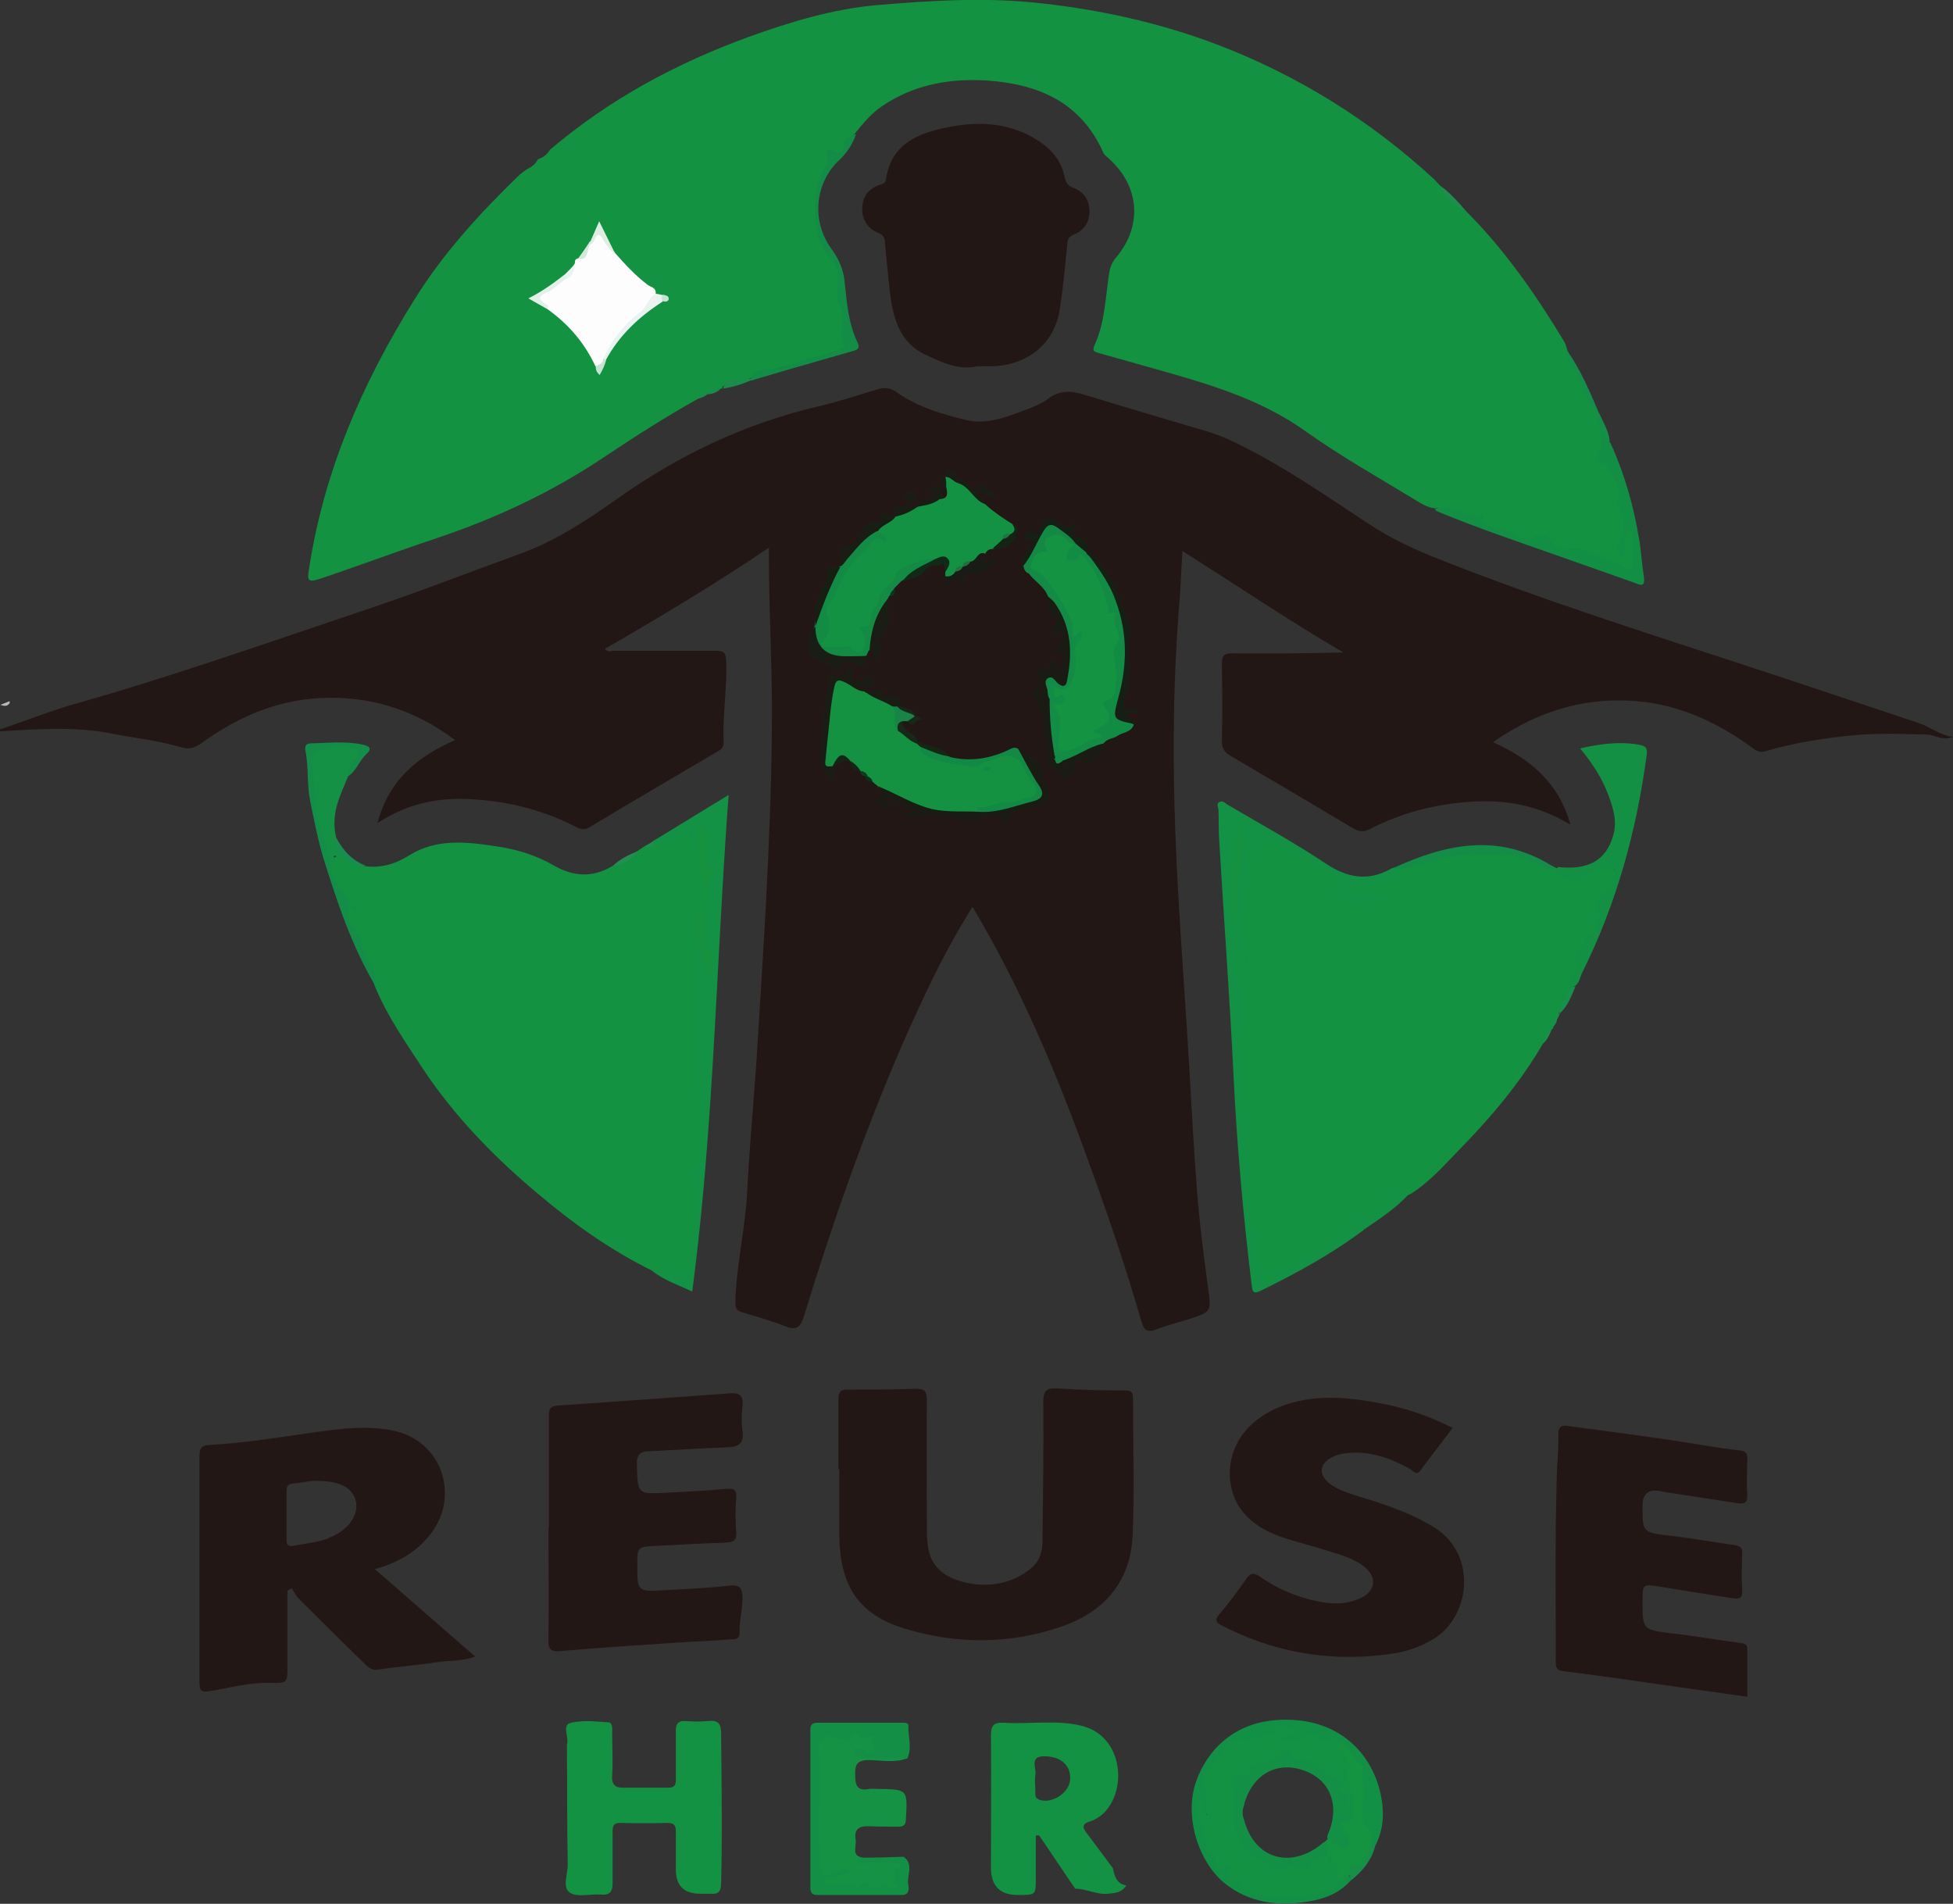 <?xml version="1.0" encoding="UTF-8"?>
<svg data-bbox="-0.007 -0.002 46.617 45.426" viewBox="0 0 46.61 45.43" xmlns="http://www.w3.org/2000/svg" data-type="ugc">
    <rect x="0" y="0" width="46.61" height="45.43" fill="#333333" stroke="none"/>
    <g>
        <path d="M.02 17.4c.59-.2 1.17-.43 1.76-.6 2.37-.67 4.68-1.49 7.01-2.27 1.22-.41 2.42-.88 3.64-1.32.84-.31 1.57-.79 2.29-1.3 1.46-1.04 3.05-1.8 4.8-2.21.47-.11.93-.26 1.39-.4.18-.06.33-.06.49.06.51.36 1.1.53 1.69.67.46.1.92-.07 1.36-.24.19-.07.4-.15.56-.27.27-.21.54-.2.84-.11.98.3 1.96.59 2.94.88.46.13.87.36 1.29.58.91.5 1.76 1.09 2.63 1.66.46.3.94.53 1.45.74 2.72 1.09 5.51 1.95 8.29 2.87 1.12.37 2.24.75 3.36 1.12.26.09.47.27.8.33-.27.09-.44-.06-.63-.06-.59-.02-1.19-.04-1.79.02-.7.07-1.39.18-2.07.38-.14.04-.23-.03-.32-.1-.73-.53-1.52-.92-2.42-1.06-1.36-.2-2.6.14-3.75.94.89.4 1.57.96 1.85 1.97-.76-.46-1.53-.6-2.34-.55-.86.05-1.68.26-2.44.65-.15.08-.26.07-.4-.01-.97-.58-1.94-1.15-2.91-1.72-.16-.09-.24-.19-.23-.39.02-.61.01-1.21 0-1.82 0-.19.05-.25.24-.25.88.01 1.76 0 2.66-.02-1.3-.76-2.54-1.6-3.84-2.42l-.06 1.07c-.16 1.88-.18 3.76-.11 5.65.07 1.85.22 3.7.33 5.55.06 1.01.11 2.02.19 3.03.06.76.16 1.52.26 2.27.08.58.09.58-.46.76-.25.08-.52.14-.76.24-.22.09-.31.03-.37-.19-.38-1.31-.82-2.61-1.29-3.89-.75-2.07-1.6-4.09-2.74-6-.67 1.06-1.19 2.18-1.69 3.32-.91 2.1-1.66 4.25-2.33 6.44-.08.26-.17.36-.45.25-.34-.14-.69-.23-1.04-.34-.12-.04-.15-.09-.15-.23.02-.87.23-1.73.28-2.6.05-1.04.15-2.08.22-3.11.08-1.27.16-2.53.23-3.8.07-1.38.13-2.76.14-4.14.02-1.39-.07-2.79-.07-4.18v-.18c-1.29.87-2.59 1.65-3.91 2.41.06.1.14.05.21.05h2.44c.18 0 .23.04.24.23.03.65-.09 1.3-.06 1.96 0 .13-.07.17-.16.22-1.01.6-2.03 1.19-3.04 1.8-.12.07-.2.05-.31 0-.75-.39-1.55-.6-2.38-.66-.82-.07-1.61.06-2.37.56.27-1.04.97-1.59 1.85-1.98-.97-.73-2.05-1.07-3.25-1-1.05.06-1.97.47-2.81 1.08-.16.11-.28.15-.48.09-.55-.16-1.12-.22-1.68-.33-.88-.17-1.75-.1-2.63-.05-.02-.01-.02-.03-.01-.04 0-.01.01-.02.02-.02Z" fill="#221715"/>
        <path d="M17.25 9.27h-.03l-.03.01c-.1.05-.23 0-.3.12-.08.04-.18.04-.24.12-.75.42-1.47.88-2.19 1.36-1.26.85-2.62 1.49-4.06 1.97-.93.31-1.86.66-2.79.97-.25.08-.28.03-.24-.21.35-2.34 1.27-4.46 2.52-6.46.69-1.11 1.56-2.06 2.49-2.96.06-.06.14-.11.21-.16.11-.05.19-.12.25-.23.13-.04.22-.12.29-.23 1.41-1.2 3.01-2.06 4.74-2.69 1-.36 2.02-.67 3.08-.76 1.3-.11 2.6-.19 3.91-.04 1.44.16 2.83.47 4.18.98 1.94.74 3.67 1.82 5.19 3.22.05.05.09.1.14.15.18.23.38.44.62.61.93.93 1.67 2 2.34 3.11.04.07.06.15.08.22.21.46.46.89.63 1.36.01.04.05.06.09.07h-.02.02c0 .17.13.31.12.48.01.08.04.15.05.23.01.16-.08.28-.11.43.15.02.22.12.3.24.13.21.17.43.21.67.04.28.12.55.09.84-.02.15-.13.27-.07.48-.02-.19.06-.32.07-.46 0-.06.04-.12.11-.12s.11.05.12.11c.05.27.04.54.02.81 0 .11-.13.13-.22.09-.23-.12-.49-.14-.72-.29-.15-.1-.41-.16-.64-.15-.2.01-.38-.04-.5-.21-.09-.12-.2-.16-.34-.1-.15.07-.28.05-.42-.03-.3-.18-.72-.14-.95-.47-.36.01-.65-.26-1.01-.22-.18-.02-.33-.12-.48-.21-.87-.53-1.76-1.03-2.59-1.62-1.1-.79-2.37-1.15-3.65-1.51l-1.28-.36c-.1-.03-.19-.04-.12-.19.25-.54.26-1.13.35-1.71.02-.15.07-.27.17-.39.63-.75.56-1.69-.17-2.35-.05-.05-.12-.09-.14-.15-.54-1.21-1.56-1.64-2.8-1.72-.88-.05-1.71.1-2.46.6-.27.18-.47.42-.67.67-.09.08-.18.16-.2.29-.01.08-.07.12-.12.16-.36.29-.56.67-.6 1.15-.04.49.05.95.39 1.32.24.26.16.58.2.87.02.13 0 .25.06.38.13.28 0 .58.06.87.02.09-.08.12-.16.14-.57.17-1.14.35-1.73.49-.14.03-.28.08-.4.17-.21.1-.49 0-.67.22Z" fill="#139242"/>
        <path d="M15.58 30.33c-1-.49-1.9-1.13-2.75-1.85-1.04-.87-1.99-1.85-2.74-2.98-.41-.63-.85-1.25-1.14-1.96-.17-.43-.32-.86-.54-1.28-.09-.18-.29-.39-.11-.64.02-.01.03 0 .04.01 0-.02 0-.03-.03-.03-.22-.28-.43-.56-.48-.93q.07-.31.43-.21c.13.13.28.18.45.21.39.05.72-.05 1.06-.26.65-.41 1.39-.32 2.1-.21.47.07.93.21 1.34.45.47.27.93.3 1.4.02.2-.11.42-.21.6-.36l.18-.12c.07-.02.14-.02.21-.06.16-.02.31-.07.45-.18.25-.2.4-.12.63.26.1.4.15.8.25 1.2.06.13.05.24-.1.3-.12.05-.1.16-.1.25v3.95c0 .22.11.4.13.6.04.39-.05.77-.04 1.15 0 .07-.03.14-.08.19-.1.08-.11.19-.07.3.13.35.05.71 0 1.06-.04.28-.06.57-.1.85-.04.32-.06.34-.39.26-.06-.01-.11-.04-.17 0-.02.01-.05.03-.07.04-.12.05-.23-.01-.35-.03Z" fill="#139242"/>
        <path d="m37.23 24.19-.06.12c-.07.05-.09.12-.1.2 0 .02 0 .03-.02.04-.12.09-.14.25-.23.36-.53.91-1.2 1.71-1.93 2.46-.38.39-.75.82-1.22 1.12-.17.09-.3-.06-.46-.05.17.17.13.31-.07.42-.5.29-.91.74-1.43.97-.43.19-.78.59-1.31.55-.36-.02-.49-.16-.43-.5.03-.2.04-.37-.12-.55s-.1-.46-.1-.69c0-.63-.05-1.27.05-1.95-.05.16.04.35-.12.35-.14 0-.1-.18-.11-.3-.03-.64-.03-1.29-.08-1.93 0-.06-.02-.13 0-.18.17-.31.09-.67.17-.99 0-.03.02-.05.03-.08.11-.28.11-.58.02-.84-.1-.3-.12-.6-.05-.88.1-.38.1-.77.08-1.15-.02-.3.18-.49.33-.66.09-.11.37-.03.55.03.22.07.4.21.57.34.27.19.56.35.83.54.19.14.19.26 0 .43.28.18.58.09.88.03-.1-.04-.2-.06-.3-.03-.14.03-.31.05-.33-.14-.02-.22.18-.2.32-.2s.27-.04.41-.05c.19 0 .3-.13.39-.28.15-.17.37-.13.55-.19.72-.26 1.47-.27 2.22-.19.23.02.45.16.65.28.12.06.23.09.35.12.22.28.37.31.63.1.06-.05.12-.11.2-.12.19-.04.4-.11.55.07.09.1-.03.51-.18.59-.19.1-.2.21-.18.41.05.37-.2.64-.39.92-.07.1-.11.19-.1.32.03.22-.17.39-.2.61-.08.2-.19.39-.29.57Z" fill="#139242"/>
        <path d="M20.01 35.07V33.4c0-.18.05-.25.23-.24.54 0 1.07 0 1.61-.02.21 0 .27.05.27.26-.01 1 0 2.01 0 3.01 0 .22 0 .44.06.65.13.46.53.64.94.72.53.1 1.05 0 1.48-.35.21-.16.28-.41.28-.66.01-1.1.03-2.2.02-3.31 0-.26.06-.34.33-.33.54.04 1.09.05 1.63.05.15 0 .18.06.18.19 0 1.09.04 2.19-.01 3.28-.05 1.12-.71 1.84-1.74 2.18-1.22.41-2.47.41-3.71.03-1.11-.34-1.53-1.04-1.55-2.2v-1.61Z" fill="#221715"/>
        <path d="M23.29 8.75c-.42.08-.8-.1-1.17-.27-.61-.27-.79-.82-.87-1.42-.05-.42-.09-.85-.13-1.27 0-.13-.06-.19-.17-.24a.58.58 0 0 1-.37-.59c.01-.27.14-.44.39-.54.08-.03.17-.04.18-.16.11-.78.71-1.06 1.36-1.2.8-.18 1.61-.16 2.33.34.3.21.5.48.57.83.03.14.08.2.2.25.25.09.38.28.39.54.01.27-.12.48-.38.58-.12.05-.14.12-.15.24-.05.52-.1 1.04-.18 1.56-.13.79-.74 1.3-1.58 1.34h-.43Z" fill="#221715"/>
        <path d="M34.67 34.07c-.26.35-.52.68-.77 1.02-.1.14-.18 0-.24-.03-.48-.27-.99-.45-1.55-.38a.9.9 0 0 0-.31.09c-.31.15-.34.42-.07.63.2.16.44.22.67.3.62.19 1.24.39 1.8.73 1.09.66.89 2.18-.02 2.7-.29.17-.61.28-.94.33-1.42.21-2.77 0-4.06-.66-.16-.08-.2-.14-.07-.29.22-.26.43-.54.63-.83.11-.16.19-.15.34-.05.46.32.97.52 1.52.61.29.04.57.03.84-.09.4-.17.44-.52.1-.78-.3-.22-.66-.3-1.01-.41-.28-.09-.57-.16-.85-.25-.86-.27-1.31-.79-1.33-1.51-.01-.75.46-1.36 1.28-1.66.81-.29 1.62-.19 2.43-.03.55.11 1.08.3 1.6.56Z" fill="#221715"/>
        <path d="M13.1 36.45v-2.68c0-.16.04-.21.21-.23 1.36-.09 2.73-.19 4.09-.29.23-.02.35.03.32.3-.02.2-.03.4 0 .59.05.33-.11.39-.39.4-.6.02-1.21.06-1.81.09-.22 0-.33.06-.32.32.02.7 0 .71.71.67.47-.02.95-.05 1.42-.09.16-.01.25-.01.24.2-.02.28-.02.56 0 .83.01.18-.04.24-.23.25-.56.02-1.13.05-1.69.08-.44.02-.44.03-.44.47 0 .61 0 .62.61.59.52-.03 1.05-.05 1.57-.11.26-.03.33.04.33.31 0 .28-.08.54-.07.82 0 .18-.15.14-.24.15-.42.04-.85.05-1.28.08-.92.06-1.84.12-2.76.2-.22.02-.29-.04-.28-.27.01-.89 0-1.79 0-2.68Z" fill="#221715"/>
        <path d="M41.7 40.49c-.98-.14-1.94-.27-2.89-.41-.5-.07-1-.14-1.5-.2-.14-.02-.18-.07-.18-.2 0-1.43-.02-2.86.02-4.29 0-.38.05-.77.04-1.15 0-.2.08-.24.24-.21.8.11 1.61.21 2.41.33.56.08 1.11.19 1.67.25.18.02.2.09.19.24 0 .27-.02.54 0 .8.01.2-.05.25-.24.22l-1.76-.27c-.03 0-.06-.02-.09-.02q-.41-.07-.41.35c0 .65 0 .64.69.72.5.06 1 .15 1.5.22.15.02.2.07.19.22-.01.29-.02.58 0 .86.01.19-.07.21-.22.19-.59-.09-1.17-.18-1.76-.28-.39-.06-.4-.06-.4.33 0 .71 0 .7.72.79.55.06 1.09.16 1.64.23.1.01.14.04.14.14z" fill="#221715"/>
        <path d="M16.13 44.34v-.63c0-.15-.04-.21-.2-.21-.38.01-.75.01-1.13 0-.15 0-.18.07-.18.2v1.25c0 .19-.07.28-.28.26-.25-.02-.55.07-.73-.04-.2-.12-.06-.44-.06-.67-.02-.94-.01-1.89-.02-2.83v-.03c.06-.17-.12-.46.07-.52.28-.08.61-.04.91-.02.12 0 .1.16.1.25 0 .34.02.68 0 1.01-.02.25.09.31.3.3h1.04c.15 0 .18-.06.18-.2V41.3c0-.16.05-.24.22-.23.18.01.36.02.54 0 .24-.03.32.05.32.3.01 1.19.03 2.38 0 3.57 0 .2-.07.27-.26.25h-.24q-.6 0-.58-.62v-.27Z" fill="#149243"/>
        <path d="M29.7 23.57c-.02.21.09.42-.08.59.3.27-.22.46-.07.77.12.25.04.59.04.88v.92c0 .09 0 .18.08.26.1-.13-.02-.3.1-.48.09.31.04.58.04.85 0 .61 0 1.22.02 1.82 0 .04.02.09.04.1.35.13.18.42.16.63-.02.26.04.4.29.38.31-.02.61-.05.82-.33.04-.05.12-.09.18-.1.26 0 .44-.2.65-.31.13-.07.28-.16.36-.28.15-.24.46-.22.63-.43.07-.08.25-.08.26-.22.02-.19-.19-.12-.32-.2.29-.14.51 0 .74.06-.31.34-.69.59-1.07.85-.02-.03.01 0-.02-.02l.01.03c-.77.58-1.61 1.04-2.47 1.46-.2.1-.2 0-.22-.15-.2-1.65-.35-3.31-.43-4.97-.09-1.86-.23-3.72-.34-5.58-.02-.26-.01-.52-.02-.77 0-.06-.06-.15.02-.19.09-.05.15.04.21.07.78.46 1.57.89 2.32 1.39.52.35 1.02.44 1.57.13.06-.03.13-.05.19 0 0 .13 0 .22-.17.25-.23.06-.46.14-.71.11-.07-.01-.17-.02-.21.07-.01.03 0 .08.02.11.06.08.14.07.21.03.21-.12.38.08.57.07-.45.28-.9.18-1.35.03.01-.12.12-.06.18-.07.17-.03.21-.17.11-.24-.18-.12-.31-.35-.54-.35-.22 0-.15-.27-.34-.28-.04 0-.07-.14-.16-.04-.05.05-.08.02-.11-.03-.17-.25-.22-.14-.49-.26-.33-.14-.35.02-.46.2-.04.06-.16.07-.15.19.08.61-.16 1.21-.11 1.82.03.34.13.67.11 1.01 0 .09.03.21-.13.21-.09-.24-.04-.49-.11-.73-.09.27.09.49.11.73Z" fill="#139145"/>
        <path d="M21.65 41.96c-.29.11-.6.05-.9.04-.29 0-.35.1-.34.36 0 .23.04.39.33.33.07-.01.14 0 .21 0 .72.01.71.01.67.72 0 .14-.06.19-.2.18-.23 0-.45 0-.68-.01-.24-.01-.36.07-.32.32.03.16-.12.4.19.43.09.05.14.05.3.07.14.01.28-.01.42 0 .18.02.35.02.16.27-.05.07-.08.16-.03.25.08.15-.04.2-.13.18-.17-.03-.34.03-.49 0-.34-.07-.67-.01-1-.03-.12 0-.19-.03-.22-.14-.03-.13.07-.14.16-.15s.18-.02.25-.08c-.42.17-.5.1-.53-.36-.06-.88.03-1.76-.02-2.63-.02-.26.17-.41.42-.33.16.05.29.06.44-.06.14-.11.29.11.46.05.12-.04.14.05.15.17.02.31-.09.44-.42.25.13.1.13.1.35.09.26 0 .53-.08.78.06Z" fill="#159243"/>
        <path d="M16.65 20.2s-.11-.03-.13-.06c-.04-.06.03-.22-.09-.21s-.25-.02-.37.11c-.11.13-.3.17-.49.15-.04-.04-.03-.07 0-.11.58-.35 1.16-.71 1.82-1.11-.3 4-.35 7.92-.87 11.85-.34-.16-.67-.27-.95-.49.12-.06.24.03.35 0 .03.01.06.02.08.03l-.08-.03c0-.23.16-.11.23-.09.37.11.37.11.36-.25-.01-.38.07-.76.11-1.14.02-.19.03-.38-.04-.58-.04-.09-.29-.39.1-.47.09-.02.01-.22.04-.33.08-.32.09-.66.02-.97-.26-1.31-.04-2.62-.12-3.93.05-.04.1-.04.12.01.09.24.18.48.17.7-.03-.18 0-.39-.11-.63-.15-.3-.14-.65 0-.98.09-.06.09-.15.06-.24-.07-.18-.11-.37-.01-.54s-.1-.23-.09-.38a2.6 2.6 0 0 0-.01-.62c-.07.1-.03.23-.12.28Z" fill="#139145"/>
        <path d="M37.46 23.59c.03-.15.07-.3.15-.44.03-.06.09-.1.02-.18-.09-.09-.03-.17.05-.26.09-.1.21-.17.17-.35-.04-.17.12.05.18-.07.09-.2.16-.43.09-.61-.09-.21.01-.31.14-.35.26-.08.21-.31.28-.48.04-.09-.04-.13-.14-.14-.27-.04-.48.07-.66.26-.19.21-.32-.05-.49-.07-.15-.02-.14-.11-.07-.21.73.08 1.15-.16 1.32-.75.1-.34 0-.66-.12-.98-.15-.4-.38-.75-.67-1.1.48-.11.94-.17 1.4-.09.17.03.21.08.19.24-.24 1.81-.72 3.56-1.54 5.2-.05.1-.06.23-.16.31-.05.02-.07.09-.14.05Z" fill="#139044"/>
        <path d="M21.65 41.96c-.33 0-.65-.01-.98 0-.18 0-.28-.05-.3-.28.09.13.27-.05.31.15 0 0 .11 0 .16-.03s.04-.09.01-.13c-.09-.1-.06-.17.07-.23-.19-.05-.39.16-.5-.1-.02-.04-.05-.01-.06.02-.12.24-.31.15-.48.1-.23-.07-.33.03-.33.27 0 .48.05.96 0 1.45-.05.46.02.94.05 1.42.01.17.13.15.27.12.13-.02.23-.22.43-.06-.21.05-.34.18-.54.16-.07 0-.11.04-.07.12.02.05.04.1.13.07.19-.05.39-.09.58.02.04.02.08.03.12-.03.07-.11.17-.1.23 0 .07.1.15.06.23.04.03 0 .06-.05.1-.06.12-.04.25.22.37 0-.27-.03 0-.19-.07-.29-.1-.14.16-.07.13-.21-.3-.04-.6-.02-.9-.01-.07 0-.16.04-.16-.06s.11-.06.17-.08c.3 0 .59-.01.89-.02h.06c.25.19.06.45.11.68.02.11 0 .23-.15.23H19.5c-.14 0-.16-.08-.16-.19v-3.75c0-.13.05-.17.18-.17h2c.06 0 .17-.01.16.08-.01.25.09.51-.02.76Z" fill="#139045"/>
        <path d="M32.22 44.89c-.27.3-.63.43-1.02.49-.7.11-1.38.03-1.96-.43-.64-.51-.98-1.6-.7-2.42.28-.81.94-1.4 1.88-1.48 1.39-.12 2.29.67 2.53 1.76.09.42.08.84-.13 1.24-.03.02-.05.02-.08 0-.11-.3-.35-.54-.35-.89 0-.09-.04-.17.03-.25.07-.07.06-.16.02-.25-.01-.03-.04-.06-.03-.08.14-.4-.21-.6-.35-.89-.1-.13-.22-.16-.38-.12-.09.02-.25.08-.23-.12h.01c0-.02-.02-.02-.04 0-.21.03-.39.16-.6.16-.11 0-.28.03-.3-.12s.15-.11.25-.15c.05-.02.12-.01.17-.04.03-.02.06-.05.14-.05-.09 0-.12.04-.16.06-.08.02-.16 0-.23-.02-.11-.02-.16-.03-.26.1-.14.18-.45.21-.68.19-.2-.02-.35.03-.45.16-.15.18-.31.36-.43.57-.05.1-.09.2-.04.31.07.15.04.31.03.47 0 .09 0 .2-.11.21-.12 0-.11-.11-.12-.2v-.08c0 .19-.01.4.16.58.06.06.09.14.07.22-.06.19.02.32.14.45.09.1.06.34.31.22.02-.01.08.02.08.03-.02.24.24.28.33.44.06.11.15.17.26.18.55.04 1.1.12 1.64-.08.11-.04.22-.09.29-.19.1-.05.18-.17.31-.09.02.05.01.09-.01.13Z" fill="#129046"/>
        <path d="M34.24 12.15c.39-.16.72.21 1.11.14.09-.02 0 .12.1.19.2.16.46.11.66.25.17.11.37.2.59.03.08-.06.25.03.32.15.08.15.21.22.36.19.27-.06.53.06.72.15.22.11.48.15.69.29.1.07.23.09.17-.11-.07-.25.12-.52-.06-.8-.15.23-.15.46-.11.7-.19-.09-.24-.19-.17-.35.13-.3.19-.59-.01-.89-.03-.05-.02-.14 0-.2.1-.33-.19-.54-.27-.81-.03-.12-.24.14-.22-.11 0-.13.12-.21.12-.33 0-.11-.03-.21-.05-.32.23-.07.13.19.24.24.34.74.56 1.52.69 2.31.05.28.06.58.11.86.04.29-.06.24-.24.17-.62-.22-1.25-.44-1.87-.66-.94-.33-1.88-.65-2.8-1.03-.03-.01-.05-.03-.07-.05Z" fill="#128f45"/>
        <path d="M8.25 20.49c-.11.06-.18 0-.26-.08-.07.08 0 .2-.09.26-.2-.4-.28-.84-.38-1.27-.1-.42-.09-.86-.14-1.29-.02-.24.07-.32.32-.33.22 0 .43-.03.64 0 .3.05.34.12.18.38-.07.12-.16.23-.21.36-.08.19-.16.38-.23.57-.1.29-.13.59-.06.89.02.2.17.33.23.51" fill="#149145"/>
        <path d="M17.91 9.04c.09-.14.21-.24.39-.23.4.02.75-.21 1.13-.29.2-.04.42-.07.6-.18.05-.03.17-.02.12-.11-.16-.3.1-.63-.12-.95-.1-.14-.02-.42-.03-.64 0-.18-.06-.33-.18-.48-.21-.25-.35-.55-.35-.89 0-.44-.05-.9.24-1.29.05-.07.04-.15.03-.23-.02-.13-.02-.27.17-.14.15.1.24-.05.24-.11-.02-.22.13-.26.28-.3-.08.23-.2.43-.39.61-.59.54-.68 1.45-.21 2.11.19.26.3.5.33.82.05.49.09.99.31 1.44.08.17-.07.18-.16.21-.77.22-1.54.44-2.31.67-.03.02-.06.02-.08-.01Z" fill="#138c47"/>
        <path d="M8.31 18.53c-.05-.21.13-.32.21-.47.08-.14-.01-.21-.09-.21-.19-.01-.39-.1-.58 0-.03.02-.07.04-.1.04-.28-.02-.3.03-.3.32 0 .34.08.67.08 1.01 0 .31.13.59.22.88.06.19.13.37.13.57.06.37.35.62.48.95-.17.24.03.44.13.61.06.11.15.24.17.35.06.33.36.58.3.95-.57-.96-.92-2.02-1.25-3.08-.13-.44-.22-.9-.31-1.35-.08-.39-.03-.79-.11-1.18-.02-.09 0-.18.12-.18.42-.01.84-.06 1.25.03.13.03.24.08.09.22-.18.16-.24.41-.45.54Z" fill="#138d47"/>
        <path d="M33.41 20.73h-.19c1.25-.58 2.51-.87 3.8-.08.05.03.1.05.16.08-.24.05-.44-.07-.63-.17-.22-.11-.44-.2-.7-.18-.23.02-.45.01-.68 0-.44-.02-.85.12-1.27.24-.16.05-.33.08-.49.12Z" fill="#148d48"/>
        <path d="M38.14 9.81c-.06.01-.13.01-.15-.05-.17-.44-.34-.88-.6-1.27-.01-.02.01-.07.02-.11.31.44.52.94.73 1.43" fill="#168d49"/>
        <path d="M32.75 44.05h.07c-.09.36-.32.62-.6.84v-.13c-.04-.08-.09-.21 0-.24.24-.09.32-.3.45-.47.02-.02.05-.02.08 0" fill="#178f49"/>
        <path d="M8.25 20.49c-.21-.11-.23-.3-.23-.51.16.31.38.55.71.68-.2.05-.34-.06-.48-.18Z" fill="#178e4e"/>
        <path d="M17.91 9.04s.05 0 .08.01c-.24.1-.48.19-.73.22.04-.17.14-.24.31-.22.11.01.23 0 .34-.01" fill="#1a8d4d"/>
        <path d="M38.42 10.54c-.17 0-.06-.25-.24-.24.06-.17-.16-.31-.04-.49.11.24.25.46.28.73" fill="#168d49"/>
        <path d="M34.99 5.04c-.27-.14-.5-.31-.62-.61.24.17.43.39.62.61" fill="#1d8e4d"/>
        <path d="M37.46 23.59s.09-.04.14-.05c-.1.23-.18.47-.38.65 0-.23.2-.38.24-.59Z" fill="#198f4c"/>
        <path d="M15.22 20.31c-.14.21-.35.31-.6.36.17-.17.38-.27.6-.36" fill="#238d52"/>
        <path d="M36.81 24.91c.04-.14.06-.3.23-.36-.06.13-.1.27-.23.36" fill="#198f4c"/>
        <path d="M37.06 24.51c-.04-.11-.11-.23.1-.2 0 .09-.05.15-.1.2" fill="#198f4c"/>
        <path d="M16.89 9.41c.04-.2.2-.1.3-.12-.09.08-.19.11-.3.12" fill="#1a8d4d"/>
        <path d="M16.65 9.52c.02-.16.15-.11.24-.12-.07.07-.15.09-.24.12" fill="#1a8d4d"/>
        <path d="M.23 16.72v.06c-.05.07-.11.08-.22.04.09-.04.16-.06.22-.09Z" fill="#b9b8b9"/>
        <path d="M15.58 20.08v.11a.15.15 0 0 1-.18 0c.06-.04.12-.07.18-.11" fill="#238d52"/>
        <path d="M20.95 18.76s-.09-.07-.13-.11c-.04-.05-.11-.06-.14-.12-.04-.05-.11-.07-.14-.12a.5.5 0 0 1-.24-.24c-.19-.13-.32-.03-.43.12-.1.07-.22.14-.21-.05.03-.62.04-1.23.2-1.84.06-.21.17-.24.31-.16.16.08.36.13.48.28.24.08.48.15.68.33.14.17.1.38.15.57.13.12.29.22.43.33.04.02.07.05.09.08.42.36.9.41 1.43.32.2-.04.39-.14.6-.15.14 0 .27 0 .35.12.15.21.28.43.39.67.09.2-.07.29-.23.34-.32.11-.66.11-.99.2-.1.02-.19.03-.27.1-.87.12-1.64-.13-2.33-.65Z" fill="#149242"/>
        <path d="M23.68 13.1c-.08 0-.14.05-.17.12-.16 0-.18.21-.33.23-.06.02-.12.03-.16.07-.02.02-.04.03-.06.04-.07.03-.11.09-.15.15-.07.07-.15.13-.25.04v-.11q.06-.32-.25-.26c-.39.02-.67.24-.92.51-.26.28-.41.62-.57.97-.08.17-.12.31-.12.5 0 .2-.17.34-.3.25-.19-.14-.39-.1-.59-.11-.25-.02-.27-.05-.18-.29.06-.18.12-.35.04-.55-.05-.11.02-.21.06-.31.25-.58.63-1.08 1.07-1.52.04-.04.07-.05.12-.07.07-.02-.04-.04 0-.07.06-.24.28-.27.45-.36.14-.18.35-.17.54-.24.16-.08.32-.18.49-.18.21 0 .22-.09.19-.26-.02-.09-.12-.18-.02-.27.28 0 .47.18.65.35.1.1.2.21.3.31.2.18.42.33.65.47.15.09.09.18 0 .27-.07.03-.15.05-.18.13-.07.11-.18.14-.29.2Z" fill="#149243"/>
        <path d="M26.37 17.74c.05.2-.16.24-.24.36-.07.13-.18.22-.34.04-.1-.1-.14.07-.15.14 0 .15-.06.25-.19.29s-.14-.12-.22-.15c-.32-.12-.19-.41-.28-.63-.14-.36.06-.81-.28-1.12-.05-.04-.06-.15 0-.19.19-.12.19-.25.08-.42-.05-.08.02-.1.08-.1.15 0 .25-.04.24-.21.15 0 .06.21.21.19.06-.01.07-.07.07-.11.02-.1.1-.21-.09-.24-.1-.02-.03-.08 0-.13.04-.13.13-.26.07-.42-.13 0-.07.11-.12.15-.09-.07-.12-.17-.08-.25.14-.25.03-.32-.27-.31.32-.1.12-.27.14-.41.14-.02.22.09.28.19.36.57.4 1.19.25 1.82-.05.21-.15.22-.46.06-.03.15.02.29.05.43.03.41.07.83.1 1.24 0 .03.01.05.02.08.02.08.07.08.13.05l.66-.3c.1-.05.21-.12.33-.04Z" fill="#1a1c13"/>
        <path d="M25.18 18.11v-.06c.05-.06.11-.11.17-.16.28-.03.47-.25.74-.31.02 0 .06 0 .02-.04-.11-.13.02-.18.1-.22.17-.09.23-.2.12-.38-.04-.07-.05-.16.03-.22.27-.2.22-.49.2-.76-.01-.25-.07-.49.04-.73.07-.15-.04-.31-.1-.42-.2-.36-.24-.78-.46-1.13-.1-.17-.17-.37-.45-.25-.14.06-.22-.04-.19-.2.02-.11.08-.2.18-.25.03-.01.05-.02.08-.02.16.02.23.13.28.26.36.33.61.73.75 1.19.23.75.29 1.52.03 2.28-.12.36.12.46.34.6-.06.19-.26.18-.39.27-.1.07-.25.06-.33.18-.36.08-.66.32-1.01.42-.06-.02-.13.01-.18-.05Z" fill="#128b44"/>
        <path d="M20.94 12.67c.05.09.25.07.19.28-.18-.2-.28-.08-.39.08-.08.12-.22.2-.31.31-.19.22-.32.49-.47.75-.02.04 0 .09-.05.15-.12.14-.25.25-.14.5.07.18.01.46-.22.69h.57c.06 0 .15-.02.17 0 .09.13.23.2.3.07.06-.11.1-.3-.04-.44-.02-.02-.02-.05-.04-.11.19.02.28-.02.27-.25 0-.13.19-.26.2-.41.03-.27.34-.33.39-.58.03-.16.75-.41.94-.38-.08.19-.29.17-.43.29-.1.09-.23.17-.36.24l-.18.18c-.04.06-.05.14-.12.18-.19.39-.38.78-.42 1.22 0 .04-.04.07-.07.09l-.05.11c-.23.2-.52.08-.77.09-.56.02-.68-.21-.47-.79.09-.52.23-1.02.6-1.43.14-.35.45-.56.7-.82.05-.05.12-.08.19-.03Z" fill="#138b45"/>
        <path d="M20.95 18.76c.38.15.73.37 1.13.5.42.14.84.09 1.26.11.27-.08.55-.12.83-.18.07-.01.14 0 .21-.03.52-.15.52-.17.24-.64-.12-.2-.3-.39-.31-.64.29.17.67.26.58.72-.02.11.09.16.12.26.11.44-.25.35-.42.42-.18.07-.42 0-.5.27-.02.07-.11.07-.17.02-.16-.15-.35-.11-.51-.02-.15.09-.31.1-.43.05-.44-.19-.89-.08-1.33-.11-.02 0-.05-.03-.07-.04.03-.13.2-.01.24-.16-.19 0-.31-.18-.52-.16-.03-.02-.04-.03-.06-.04.02 0 .03.02.05.03.04.02 0 .05.02.02 0 0 0-.01-.01-.01-.06.15-.19.17-.29.11-.14-.08-.12-.18.03-.26 0 0-.05-.13-.08-.2Z" fill="#1a1c13"/>
        <path d="M24.3 17.87c.16.29.31.6.5.88.15.22.05.32-.14.37-.44.11-.86.29-1.33.25v-.11c.27.04.51-.16.77-.12.18.02.32-.1.5-.11.06 0 .23-.15.08-.31-.11-.11-.18-.26-.24-.4-.11-.24-.39-.37-.61-.23-.16.09-.36.04-.48.19-.02.02-.06.03-.08.02-.45-.09-.94-.05-1.31-.38-.01 0 0-.05.01-.08.26.02.49.12.72.23.49.11.96.03 1.41-.19.08-.04.14-.06.21 0Z" fill="#128944"/>
        <path d="M27.08 17.28c-.53-.11-.53-.11-.39-.63.23-.83.22-1.65-.12-2.46-.15-.36-.39-.67-.61-.98.12-.02.17.07.23.15.43.48.59 1.09.8 1.68.04.12-.11.26-.08.41.09.43.06.85-.08 1.27-.04.12 0 .21.16.19.08-.01.16.01.17.12-.03.03-.08.06-.06.12v.13Z" fill="#171f14"/>
        <path d="M20.64 16.5c-.19 0-.32-.15-.48-.22-.13-.06-.21-.08-.25.12-.09.41-.11.83-.16 1.25-.02.17-.03.33-.05.5-.03.16.06.15.17.13 0 .11.03.22-.04.35-.3-.37-.27-.78-.22-1.19.04-.36.06-.73.19-1.07.02-.05-.04-.14-.06-.2.14-.14.47.14.48-.24h.03c.26 0-.05.3.18.33.14.02.25-.27.41-.04.05.07.05.14-.06.15-.08 0-.13.05-.14.13" fill="#1a1d14"/>
        <path d="M25.06 16.69c-.06-.06-.05-.15-.06-.22-.02-.09-.09-.21 0-.28.12-.08.17.05.24.11.09.08.19.11.22-.03.14-.67.12-1.32-.3-1.9-.04-.05-.1-.09-.15-.14-.08-.22-.29-.34-.43-.51-.03-.04-.03-.08-.02-.12.19-.12.3.03.39.14.27.3.51.62.61 1.02 0 .09.03.18.07.26.02.05.03.11.03.16 0 .08.02.17.03.25v.09c-.02.23.02.46-.03.69-.04.24-.17.35-.42.29-.15-.02-.08.16-.17.19Z" fill="#138a45"/>
        <path d="M25.96 13.21c-.1-.08-.2-.16-.29-.24-.16-.02-.24-.16-.36-.25-.18-.13-.3-.1-.4.09s-.19.4-.31.58c-.04.06-.08.14-.18.13-.01-.13-.04-.25.1-.36.06-.05.27-.23-.03-.31-.05-.01-.05-.06-.02-.09.04-.04.09-.14.13-.1.22.21.21-.03.25-.13.08-.18.23-.19.36-.11s.21.23.39.09c.03-.03.14.03.06.09-.21.15.02.22.06.23.22.05.24.2.24.38" fill="#161f14"/>
        <path d="M19.46 14.95q0 .71.71.71c.18 0 .36 0 .53-.01-.02.19-.07.34-.31.18-.13-.08-.24-.06-.32.08-.03.05-.11.13-.12.1-.12-.27-.5-.14-.61-.4-.11-.25-.08-.47.12-.66" fill="#1a1d14"/>
        <path d="M20.75 15.54c.03-.48.15-.94.49-1.31-.15.25.09.55-.1.81-.04.06-.05.14-.15.15-.05 0-.11.05-.05.09.23.16 0 .3 0 .48-.08-.1-.06-.24-.2-.23Z" fill="#1a1d14"/>
        <path d="M20.94 12.67c-.3.15-.49.41-.71.66-.06.07-.1.15-.18.19-.07-.15.13-.27.05-.42-.01-.03 0-.06.04-.06.29 0 .38-.22.48-.43.04-.08.17-.15.27-.15.18 0 .15-.11.14-.23.13 0 .21.13.34.1-.1.16-.32.18-.42.35Z" fill="#191e14"/>
        <path d="M22.56 13.75c.1.02.19-.02.24-.11.04-.07.12-.08.18-.12.04-.06.12-.08.18-.12.15 0 .16-.26.35-.19-.02.06-.12.07-.09.14.04.07.1.08.17.02.06-.05.12-.05.2.03-.22.13-.38.31-.68.28-.17-.02-.01.21-.15.28-.06-.04-.06-.28-.23-.09-.22.23-.16-.01-.17-.12" fill="#191c16"/>
        <path d="M24.41 13.52c.21-.25.32-.56.49-.84.1-.17.19-.2.35-.08.15.11.31.21.42.37l-.01.01c-.1.06-.18 0-.27-.05-.24-.15-.32-.11-.35.16 0 .06 0 .14-.07.14-.23 0-.25.23-.37.34v.13c-.1-.02-.16-.08-.17-.19Z" fill="#148945"/>
        <path d="M20.06 13.52c-.25.46-.43.94-.6 1.43-.01-.36.01-.71.23-1.01.03-.05.07-.12.06-.16-.1-.34.14-.25.31-.25Z" fill="#171f13"/>
        <path d="M22.56 11.37q.12.51-.37.66c-.09.03-.19.04-.28.06v-.12c.14.03.26-.08.34-.14.15-.13-.11-.05-.1-.14.18-.13.3-.09.35.16.06-.14.05-.25-.04-.35-.05-.07-.04-.08.11-.12Z" fill="#1a1d13"/>
        <path d="M21.54 13.87c.19-.27.51-.38.78-.53.1-.04.21-.11.3-.01.09.11 0 .22-.06.32-.02-.07 0-.23-.05-.2-.14.08-.33 0-.43.15-.13.2-.36.2-.54.28Z" fill="#102a17"/>
        <path d="M21.3 16.86c-.21-.14-.46-.19-.66-.36.09 0 .18 0 .26-.03.13-.04.13-.05.15.08.02.12.1.06.15.05.2-.03.3.04.28.25-.02.02-.04.04-.07.04-.04 0-.08 0-.11-.04Z" fill="#1a1d14"/>
        <path d="M23.51 12.03c-.27-.09-.36-.41-.64-.5-.11-.03-.19-.15-.31-.16 0-.1.02-.26.14-.14.25.24.58.38.77.68.02.03.03.07.04.11Z" fill="#1a1d16"/>
        <path d="M21.3 16.86h.11c.14.08.32.09.42.23 0 .13-.08.15-.18.12h-.11c-.05.07-.05.16-.11.23-.16-.17 0-.41-.13-.59Z" fill="#188445"/>
        <path d="M23.68 13.1c.08-.08.17-.15.25-.23.04-.07.12-.08.18-.12.13-.06.12-.14.05-.24.18.03.12.14.09.24-.09.28-.3.36-.57.35" fill="#132415"/>
        <path d="M22.68 18.05c-.26-.02-.48-.14-.72-.23l-.06-.06c-.02-.01-.03-.03-.02-.04 0-.01.01-.02.02-.02.26.12.58.1.78.36Z" fill="#152612"/>
        <path d="M21.9 12.09q-.24.18-.54.24c-.08-.19-.02-.27.18-.25.12.01.23 0 .35 0Z" fill="#191e14"/>
        <path d="M21.9 17.69v.06c-.19-.05-.3-.21-.47-.31-.02-.1-.02-.2.11-.23-.02.26.3.26.35.47Z" fill="#172819"/>
        <path d="M23.3 11.58c.1 0 .14-.02.15 0 .1.1.28.12.31.28 0 .01-.04.05-.06.04-.19-.02-.24-.19-.41-.32Z" fill="#1a1d16"/>
        <path d="M21.9 11.97h-.15c-.08 0-.17 0-.17-.11 0-.08.06-.12.14-.12.1 0 .15.02.13.13 0 .03.03.07.04.11Z" fill="#1a1d13"/>
        <path d="M19.87 18.28c.16-.31.24-.33.43-.12-.16-.04-.29.07-.43.12" fill="#152416"/>
        <path d="m21.66 17.21.18-.12c.07 0 .13.02.18.1-.14-.12-.21.27-.36.01Z" fill="#172819"/>
        <path d="M21.84 17.09c-.13-.1-.32-.09-.42-.23h.07c.14.05.31.05.35.24Z" fill="#172819"/>
        <path d="M27.09 17.15c-.05-.01-.15.01-.14-.06.02-.11.13-.04.2-.06 0 .05-.01.09-.06.12" fill="#320f15"/>
        <path d="M20.3 18.16q.15.09.24.24c-.18.02-.22-.1-.24-.24" fill="#152416"/>
        <path d="M20.54 18.4c.08 0 .14.05.17.12q-.03.03-.06 0c-.08 0-.12-.05-.11-.13Z" fill="#0d3d1e"/>
        <path d="M20.65 18.53h.06c.06.02.1.06.11.12-.09 0-.17 0-.17-.12" fill="#0b2f17"/>
        <path d="M21.24 14.23c0-.08.05-.14.12-.18 0 .09 0 .18-.12.18" fill="#0a351b"/>
        <path d="M14.21 8.74c-.26-.56-.64-1-1.14-1.36 0-.16-.28-.13-.23-.3.04-.14.23-.13.33-.23.09-.08.19-.17.3-.24.15-.05.18-.21.25-.33 0-.05 0-.1.07-.11.17-.06.2-.24.29-.37.04-.04.06-.08.08-.13.08-.21.2-.16.27-.02s.16.27.26.4c.24.27.48.53.77.75.07.05.2.06.19.2 0 .06-.22.38-.31.46-.39.31-.7.68-.92 1.13-.01.12-.07.19-.21.15" fill="#fdfdfd"/>
        <path d="M14.39 8.57c.21-.45.49-.83.89-1.12.15-.11.19-.34.36-.44.06 0 .11.02.17.03.02.05.04.1 0 .16-.56.36-1.03.8-1.35 1.39-.03.03-.05.02-.08 0Z" fill="#e9f4f1"/>
        <path d="m13.49 6.66-.3.24c-.13.11-.54.15-.1.4 0 0-.02.05-.02.08-.14-.08-.29-.16-.46-.26.34-.17.61-.37.88-.58.03.04.04.08 0 .12" fill="#e2f0e9"/>
        <path d="M14.68 6.06c-.11-.09-.2-.19-.28-.33-.18-.34-.19.11-.31.1-.03-.02-.04-.05 0-.07.07-.15.13-.3.21-.48.14.28.26.53.39.79Z" fill="#ddede2"/>
        <path d="M14.09 5.76v.07c-.1.12-.02.39-.3.35.1-.14.2-.28.29-.42Z" fill="#d3e8da"/>
        <path d="M14.39 8.57h.08c-.03.14-.09.26-.16.38-.06-.06-.1-.12-.09-.21.08-.04.17-.06.18-.18Z" fill="#c6e4d4"/>
        <path d="M13.49 6.66v-.12c.08-.08.16-.16.23-.24-.01.16-.05.31-.23.37Z" fill="#eaf4ee"/>
        <path d="M15.82 7.19c-.03-.05-.04-.1 0-.16.06.02.14.02.14.1 0 .06-.07.08-.13.06Z" fill="#c5e3d3"/>
        <path d="M16.65 20.2v-.36c0-.05.02-.1.08-.1s.09.04.09.1c.01.12.05.22.05.35 0 .19-.09.41.1.57.02.02.09.08.03.12-.22.16-.07.39-.12.58-.08-.13-.27-1.1-.24-1.25Z" fill="#16923f"/>
        <path d="M16.83 21.69c0 .23-.01.46 0 .68 0 .09-.12.29.14.26 0 0 .03.03.02.05-.03.25.05.5-.08.74 0-.26-.15-.48-.16-.73 0-.07-.05-.1-.12-.11v-.76c0-.13.02-.22.18-.13Z" fill="#16923f"/>
        <path d="M8.36 21.62c.06.01.14-.02.15.05 0 .08-.06.05-.1.02-.02-.02-.03-.04-.05-.07" fill="#138d47"/>
        <path d="M8.93 37.45c.54-.15.98-.39 1.32-.81.75-.92.3-2.26-.86-2.5-.53-.11-1.06-.07-1.59 0-.93.12-1.85.29-2.79.34-.25.01-.25.13-.25.32v5.21c0 .39 0 .39.4.32.42-.08.83-.18 1.26-.17.45 0 .44.02.44-.43v-1.77c.03-.02.07-.04.1-.06.06.09.11.19.18.26.52.52 1.04 1.03 1.57 1.55.09.09.18.16.33.13.45-.07.91-.1 1.35-.17.31-.05.64-.02.95-.14-.81-.7-1.59-1.39-2.41-2.1Zm-1.09-.74c-.27.1-.56.12-.84.18-.11.02-.17-.02-.16-.14v-1.19c0-.12.06-.15.16-.16.21-.01.41-.08.59-.06.55 0 .85.18.91.52.05.33-.22.68-.66.84Z" fill="#221715"/>
        <path d="M26.87 44.99c-.23-.04-.27-.23-.31-.41l-.62-.83c-.09-.11-.14-.22.06-.28.49-.15.73-.72.68-1.23-.05-.55-.39-.96-.92-1.07-.6-.13-1.21-.02-1.81-.06-.24-.01-.3.07-.3.3.01 1.05 0 2.11 0 3.16q0 .66.66.65c.42 0 .41 0 .41-.42v-1h.08c.29.42.57.85.86 1.27.27 0 .51.15.79.12.18-.02.33-.03.43-.2Zm-2.08-2.05c-.09-.04-.08-.1-.08-.17 0-.14-.02-.28 0-.42.03-.16-.15-.44.21-.44.39 0 .63.21.62.53 0 .34-.45.63-.76.5Z" fill="#139243"/>
        <path d="M29.38 22.12c.07-.49-.14-.98.07-1.48.08-.19.02-.45.02-.68 0-.07-.02-.16.08-.17.12-.01.09.1.1.17.07.52-.18 1.02-.13 1.54.02.21.04.43-.14.61Z" fill="#15913f"/>
        <path d="M29.7 23.65c-.15-.29-.27-.53-.23-.8 0-.07-.03-.18.09-.19.1 0 .13.1.14.17.01.26 0 .51 0 .82" fill="#139242"/>
        <path d="M30.39 30.37c-.02.17-.05.27-.2.24-.07-.01-.09-.1-.07-.14.05-.17.17-.02.27-.1" fill="#139242"/>
        <path d="M32.59 29.34c-.1-.09-.06-.14.05-.18.04.08-.07.11-.05.18" fill="#139242"/>
        <path d="M15.94 30.33c.11-.05.19-.03.3.07-.14.07-.23.05-.3-.07" fill="#139242"/>
        <path d="M30.96 41.3c-.07.17-.28.09-.45.22.24 0 .41.09.59-.08.07-.06.26-.08.39-.02-.04.24.15.12.19.1.21-.13.31-.01.4.14-.13.09-.04.14.03.2.13.11.2.23.11.41-.05.09-.03.19.02.28.1.17.1.35.05.54-.03.06-.09.1-.1.18-.02.08-.03.17-.14.14-.1-.03-.11-.14-.08-.22.04-.14.12-.27.06-.42-.02-.05-.04-.1-.07-.14-.26-.12-.42-.39-.69-.49-.1-.04-.19-.04-.29-.06-.16-.03-.28-.1-.31-.28-.09.21-.27.29-.47.32-.14.02-.27.05-.34.2-.01.03-.05.04-.06.07-.07.13-.32-.03-.3.15.04.33-.07.65 0 .98.11.49.46.76.86.99.08.04.15 0 .23 0 .33.02.62-.09.9-.26.02-.01.06 0 .09 0 .02 0 .03.02.04.04v.05c.03 0 0-.04.02-.05.02-.02.04-.02.07-.02.21.04.23.24.32.39.07.12-.07.16-.13.22.05.18-.13.19-.2.22-.27.09-.54.17-.83.14-.35-.04-.7.05-1.05-.08-.1-.04-.19-.05-.19-.18 0-.04 0-.12-.06-.11-.22.03-.37.04-.21-.26.05-.09-.14-.1-.17-.07-.12.12-.15.06-.18-.06-.03-.11-.06-.21-.17-.27-.02-.01-.05-.05-.05-.07.06-.42-.36-.76-.2-1.2.01-.03.04-.06.07-.1.07.13-.03.29.14.47-.05-.29.09-.5-.07-.72-.11-.15.04-.3.11-.36.22-.22.32-.52.61-.7.18-.11.26.05.35 0 .2-.1.43-.1.63-.15 0-.13-.16-.04-.15-.17.24-.08.46 0 .67.09Z" fill="#139244"/>
        <path d="M32.28 43.09c0-.19.05-.39-.11-.55a.1.1 0 0 1-.02-.06c.06-.29.08-.57-.24-.73-.03-.02-.05-.09 0-.13.07-.04.13.01.19.04.16.16.25.38.45.5-.15.26.08.52 0 .76-.08.28-.06.54.15.78.09.1.03.23.05.34-.11.04-.12.15-.15.24-.04.12-.05.24-.25.22-.18-.02-.1.17-.14.26-.11 0-.17.16-.3.12.11-.28-.02-.45-.24-.6-.08-.09-.08-.2-.05-.31.01-.03.03-.05.05-.07.13-.05.21.08.34.1.07-.11 0-.2-.03-.29q-.13-.31.2-.28c.05-.11 0-.24.08-.34Z" fill="#149341"/>
        <path d="M30.94 41.31c.08-.16.18-.13.28-.1-.07.13-.17.08-.28.1" fill="#139244"/>
        <path d="M31.62 41.32s.04.04.03.05c-.02.06-.07.05-.12.05-.06 0-.02-.04-.01-.05.01-.04.05-.06.1-.05" fill="#139244"/>
        <path d="M23.64 18.33s-.05.07-.09.07-.09 0-.07-.06c0-.02.04-.04.07-.04.04 0 .08 0 .09.04Z" fill="#128944"/>
        <path d="M23.16 13.4c-.04.07-.1.12-.18.12 0-.13.09-.13.18-.12" fill="#23703e"/>
        <path d="M22.98 13.52c-.03.08-.1.11-.18.12 0-.13.09-.13.18-.12" fill="#237442"/>
        <path d="M24.11 12.74c-.04.08-.1.11-.18.12 0-.13.09-.13.18-.12" fill="#1e7544"/>
        <path d="M25.06 16.69v-.27c0-.08.05-.1.11-.04-.03.1.01.14.11.14.21.02.23.17.12.27s-.08.18-.06.28c.04.28-.03.57.01.85 0 .12-.1.12-.18.12-.08-.45-.12-.9-.12-1.36Z" fill="#138c45"/>
        <path d="M25.53 18.29s-.05.04-.07.05c-.04 0-.08-.01-.06-.06 0-.02.04-.03.07-.03.02 0 .04.03.07.05Z" fill="#221715"/>
        <path d="M25.18 18.11c.06 0 .13-.01.18.05-.08.05-.16.13-.18-.05" fill="#138c45"/>
        <path d="M25.36 17.93c-.19-.08-.08-.24-.08-.36 0-.24.09-.5-.13-.7.03-.1.11-.06.17-.07.09-.02.11-.09.09-.16-.03-.08-.06-.09-.15-.02-.08.07-.13-.03-.08-.24.24.17.33.01.42-.18.08-.25-.01-.52.06-.78.02-.02.02-.05.02-.08 0-.07.11-.18-.08-.16V15c-.06-.07-.02-.16-.06-.24-.16-.34-.35-.66-.59-.95a.68.68 0 0 0-.36-.24c.06-.32.18-.45.4-.39 0-.13-.18-.28.07-.38.2-.08.31-.03.42.11.05.06.11.07.18.07-.05.05-.12.08-.15.14-.04.07-.08.19-.02.24.05.04.22.01.24-.03.07-.18.12-.06.17 0 .3.33.42.74.54 1.15.02.07-.05.22.13.13.01 0 .04.03.07.04-.18.23.2.44 0 .72-.16.23.05.57 0 .86-.03.19.02.4-.23.49-.05.02-.1.08-.05.14.25.31.04.44-.22.55-.01 0-.02.03-.03.05.05.07.16.01.22.13-.37-.01-.6.36-.98.32Z" fill="#149343"/>
        <path d="M21.09 19.11c.08-.11.13-.12.19-.07.02.02.02.05.03.08-.06 0-.13 0-.22-.01" fill="#221715"/>
        <path d="M25.6 15.19c.12.02.1-.13.19-.15.14.2-.09.26-.13.39a.4.4 0 0 1-.06-.24" fill="#138c45"/>
        <path d="M25.66 15.42c0 .26.05.52-.06.78.03-.26-.07-.53.06-.78" fill="#138c45"/>
        <path d="M25.54 14.77c.09.06.05.16.06.24q-.135-.09-.06-.24" fill="#138c45"/>
        <path d="M31.68 43.92v.36q-.03.045-.06 0c-.15.07-.37.02-.4.28-.01.1-.15.1-.22.04-.09-.07-.2-.12-.27-.07-.26.2-.4-.01-.59-.12-.34-.19-.54-.44-.66-.82-.06-.21-.06-.41-.04-.6.01-.14.04-.27-.02-.4-.1-.23.12-.2.23-.27.04.12.1.08.13 0 .08-.26.3-.27.51-.3.15-.02.26-.09.33-.22.04-.09.12-.09.2-.1-.09.23.07.31.23.3.26 0 .47.1.61.3.11.15.36.09.4.31-.01.06.03.09.06.12.05.15.14.29-.04.43-.04.03-.05.15.05.22.06-.1 0-.27.17-.28v.06q0 .36-.32.32c.06.11.1.21.16.31.06.11.07.22-.01.3-.1.1-.16-.05-.24-.08-.06-.02-.11-.08-.18-.08-.07-.09-.01-.17.02-.25.24-.66-.02-1.24-.64-1.44-.63-.21-1.19.11-1.39.79 0 .02-.01.04-.01.06a.42.42 0 0 0 0 .33c.23.89 1.03 1.18 1.78.64.08-.06.14-.14.26-.12Z" fill="#138f46"/>
        <path d="M31.62 44.29h.06c0 .08.01.2-.08.19-.12 0-.03-.07 0-.11a.3.3 0 0 0 .02-.08" fill="#149341"/>
        <path d="M32.1 42.74c-.05 0-.12.02-.15-.05-.02-.07.04-.06.09-.07.05.03.06.07.06.12" fill="#149341"/>
        <path d="M29.55 43.11v.27a.4.4 0 0 1 0-.27" fill="#139244"/>
    </g>
</svg>
